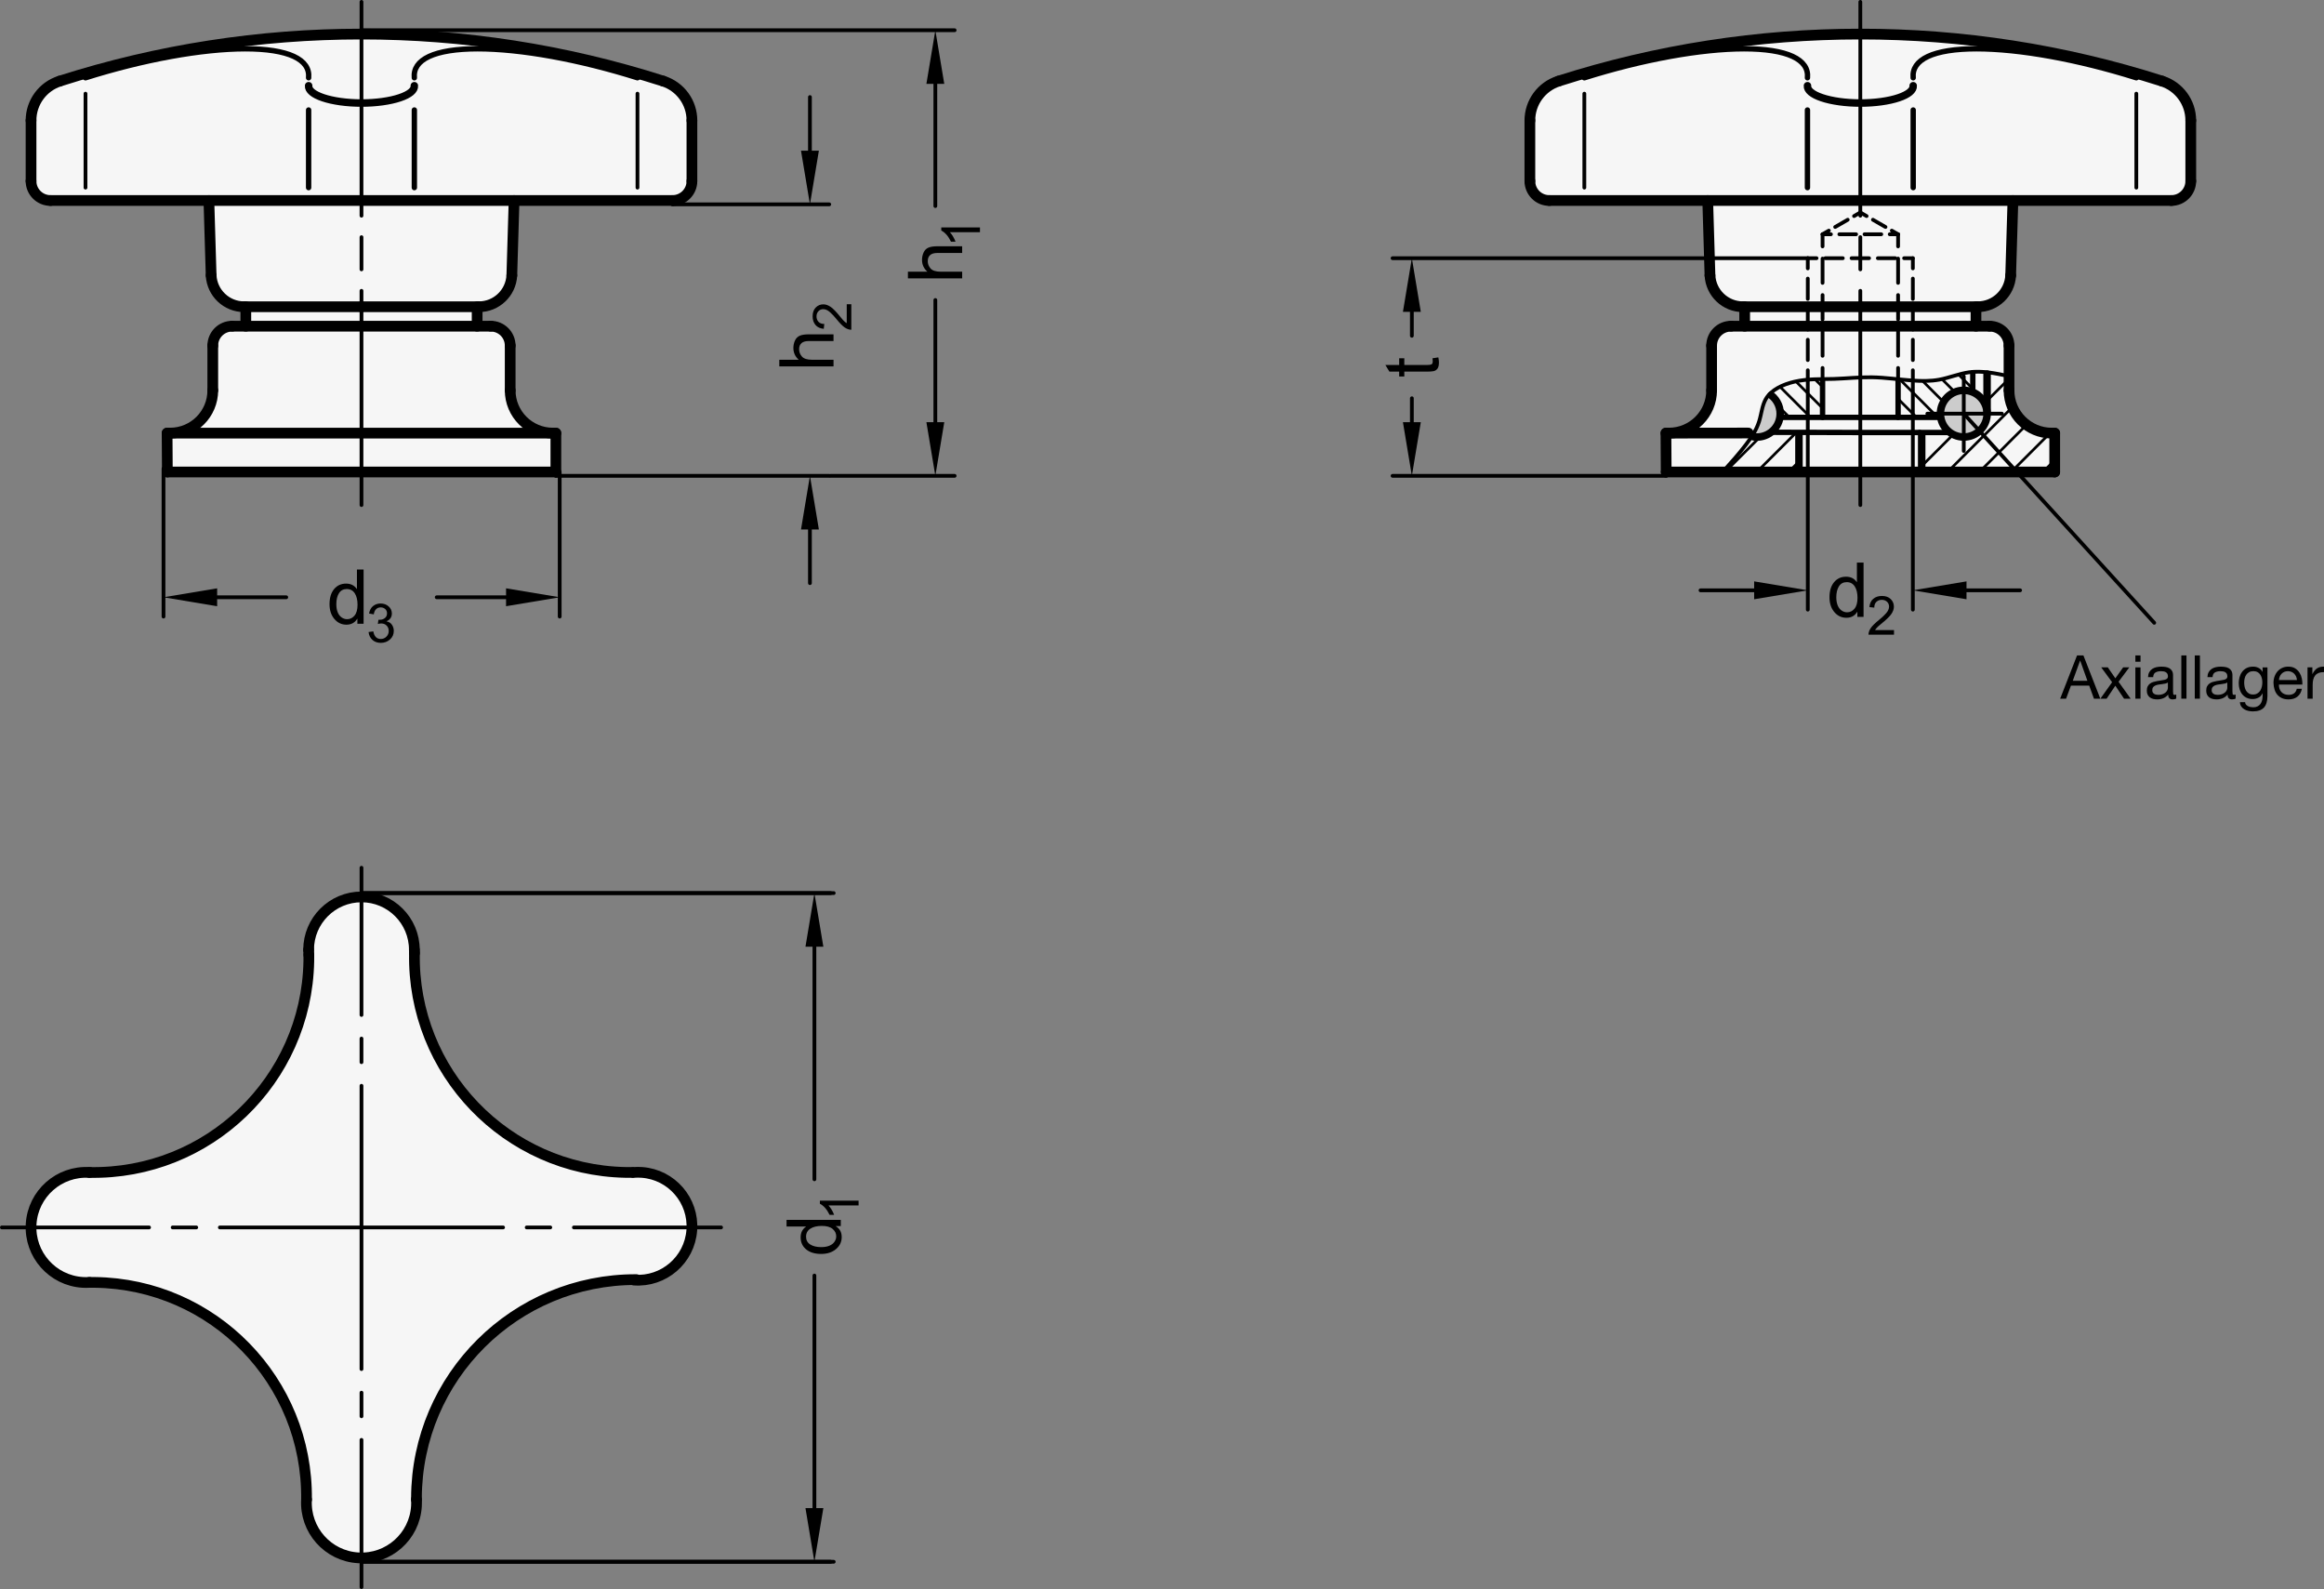 <?xml version="1.0" encoding="utf-8"?>
<!-- Generator: Adobe Illustrator 19.1.0, SVG Export Plug-In . SVG Version: 6.00 Build 0)  -->
<svg version="1.1" xmlns="http://www.w3.org/2000/svg" xmlns:xlink="http://www.w3.org/1999/xlink" x="0px" y="0px"
	 viewBox="0 0 307.023 209.878" enable-background="new 0 0 307.023 209.878" xml:space="preserve">
<rect x="0" y="0" width="307.023" height="209.878" fill="#808080" stroke="none"/>
<g id="MD_x5F_3_x5F_FUELLUNG_x5F_WS">
	<g id="POLYLINE_4_">
		<path fill="#FFFFFF" d="M67.4,51.558c0,3.12,2.529,5.65,5.65,5.65h0.385v5.136H22.108l-0.032-5.136h0.385
			c3.12,0,5.65-2.529,5.65-5.65v-5.906c0-1.418,1.15-2.568,2.568-2.568h1.798v-2.568h-0.223c-2.322,0-4.238-1.818-4.36-4.137
			l-0.298-9.894H6.668c-1.418,0-2.568-1.15-2.568-2.568v-8.005c0-2.374,1.535-4.476,3.796-5.198c25.927-8.284,53.791-8.284,79.718,0
			c2.261,0.723,3.796,2.824,3.796,5.198v8.005c0,1.418-1.15,2.568-2.568,2.568H67.915l-0.298,9.894
			c-0.122,2.319-2.037,4.137-4.36,4.137h-0.223v2.568h1.798c1.418,0,2.568,1.15,2.568,2.568V51.558z"/>
	</g>
	<g id="POLYLINE_5_">
		<path fill="#FFFFFF" d="M265.412,51.558c0,3.12,2.529,5.65,5.65,5.65h0.385v5.136H220.12l-0.032-5.136h0.385
			c3.12,0,5.649-2.529,5.649-5.65v-5.906c0-1.418,1.15-2.568,2.568-2.568h1.798v-2.568h-0.223c-2.322,0-4.238-1.818-4.36-4.137
			l-0.298-9.894H204.68c-1.418,0-2.568-1.15-2.568-2.568v-8.005c0-2.374,1.535-4.476,3.796-5.198
			c25.927-8.284,53.791-8.284,79.718,0c2.261,0.723,3.796,2.824,3.796,5.198v8.005c0,1.418-1.15,2.568-2.568,2.568h-20.928
			l-0.298,9.894c-0.122,2.319-2.037,4.137-4.36,4.137h-0.223v2.568h1.798c1.418,0,2.568,1.15,2.568,2.568V51.558z"/>
	</g>
	<g id="POLYLINE_6_">
		<path fill="#FFFFFF" d="M84.194,169.182c3.961,0.024,7.192-3.167,7.216-7.128s-3.167-7.192-7.128-7.216c-0.029,0-0.058,0-0.087,0
			c-0.645,0.023-1.291,0.023-1.937,0.002c-15.714-0.516-28.035-13.674-27.519-29.388c0.004-3.856-3.118-6.985-6.974-6.989
			s-6.985,3.118-6.989,6.974c0,0.078,0.001,0.156,0.004,0.234c0.016,0.59,0.014,1.18-0.007,1.77
			c-0.55,15.687-13.713,27.957-29.399,27.407c-4.018,0-7.275,3.256-7.275,7.274c0,4.018,3.256,7.275,7.274,7.275
			c0.519-0.015,1.037-0.015,1.554-0.001c15.632,0.414,27.968,13.422,27.554,29.054c-0.03,4.017,3.203,7.298,7.22,7.328
			s7.298-3.203,7.328-7.22c0-0.018,0-0.036,0-0.054c-0.009-0.39-0.01-0.779-0.003-1.169
			C55.307,181.506,68.366,168.902,84.194,169.182z"/>
	</g>
</g>
<g id="MD_x5F_3_x5F_FUELLUNG_x5F_GR">
	<g id="POLYLINE">
		<path fill="#F6F6F6" d="M84.194,169.182c3.961,0.024,7.192-3.167,7.216-7.128s-3.167-7.192-7.128-7.216c-0.029,0-0.058,0-0.087,0
			c-0.645,0.023-1.291,0.023-1.937,0.002c-15.714-0.516-28.035-13.674-27.519-29.388c0.004-3.856-3.118-6.985-6.974-6.989
			s-6.985,3.118-6.989,6.974c0,0.078,0.001,0.156,0.004,0.234c0.016,0.59,0.014,1.18-0.007,1.77
			c-0.55,15.687-13.713,27.957-29.399,27.407c-4.018,0-7.275,3.256-7.275,7.274c0,4.018,3.256,7.275,7.274,7.275
			c0.519-0.015,1.037-0.015,1.554-0.001c15.632,0.414,27.968,13.422,27.554,29.054c-0.03,4.017,3.203,7.298,7.22,7.328
			s7.298-3.203,7.328-7.22c0-0.018,0-0.036,0-0.054c-0.009-0.39-0.01-0.779-0.003-1.169
			C55.307,181.506,68.366,168.902,84.194,169.182z"/>
	</g>
	<g id="POLYLINE_1_">
		<path fill="#F6F6F6" d="M265.412,51.558c0,3.12,2.529,5.65,5.65,5.65h0.385v5.136H220.12l-0.032-5.136h0.385
			c3.12,0,5.649-2.529,5.649-5.65v-5.906c0-1.418,1.15-2.568,2.568-2.568h1.798v-2.568h-0.223c-2.322,0-4.238-1.818-4.36-4.137
			l-0.298-9.894H204.68c-1.418,0-2.568-1.15-2.568-2.568v-8.005c0-2.374,1.535-4.476,3.796-5.198
			c25.927-8.284,53.791-8.284,79.718,0c2.261,0.723,3.796,2.824,3.796,5.198v8.005c0,1.418-1.15,2.568-2.568,2.568h-20.928
			l-0.298,9.894c-0.122,2.319-2.037,4.137-4.36,4.137h-0.223v2.568h1.798c1.418,0,2.568,1.15,2.568,2.568V51.558z"/>
	</g>
	<g id="POLYLINE_2_">
		<path fill="#F6F6F6" d="M67.4,51.558c0,3.12,2.529,5.65,5.65,5.65h0.385v5.136H22.108l-0.032-5.136h0.385
			c3.12,0,5.65-2.529,5.65-5.65v-5.906c0-1.418,1.15-2.568,2.568-2.568h1.798v-2.568h-0.223c-2.322,0-4.238-1.818-4.36-4.137
			l-0.298-9.894H6.668c-1.418,0-2.568-1.15-2.568-2.568v-8.005c0-2.374,1.535-4.476,3.796-5.198c25.927-8.284,53.791-8.284,79.718,0
			c2.261,0.723,3.796,2.824,3.796,5.198v8.005c0,1.418-1.15,2.568-2.568,2.568H67.915l-0.298,9.894
			c-0.122,2.319-2.037,4.137-4.36,4.137h-0.223v2.568h1.798c1.418,0,2.568,1.15,2.568,2.568V51.558z"/>
	</g>
</g>
<g id="MD_x5F_6_x5F_COLOR_x5F_K027">
	<g id="CIRCLE_1_">
		<path fill="#CCCCCC" d="M256.372,54.639c0-1.701,1.379-3.079,3.079-3.079c1.701,0,3.079,1.379,3.079,3.079
			s-1.379,3.079-3.079,3.079C257.751,57.719,256.372,56.34,256.372,54.639L256.372,54.639z"/>
	</g>
	<g id="LWPOLYLINE">
		<path fill="#CCCCCC" d="M234.953,55.808c-0.57,1.391-2.06,2.167-3.526,1.838c0.398-0.591,0.715-1.231,0.945-1.905l0.225-0.839
			l0.226-0.985l0.242-0.764l0.221-0.457c0.138-0.234,0.304-0.449,0.495-0.642c0.467,0.303,0.843,0.728,1.089,1.228
			C235.256,54.073,235.287,54.993,234.953,55.808"/>
	</g>
</g>
<g id="MD_x5F_2_x5F_SCHRAFFUR">
	<g id="HATCH">
		<path fill-rule="evenodd" clip-rule="evenodd" fill="none" d="M265.412,49.689c-0.519,0.011-1.038,0.022-1.546-0.081
			c-0.453-0.092-0.898-0.276-1.352-0.286v5.318c0,0.84-0.343,1.644-0.949,2.225l4.968,5.479h4.913v-5.136h-0.385
			c-3.12,0-5.65-2.529-5.65-5.65V49.689L265.412,49.689z M261.565,56.864c-1.089,1.027-2.756,1.133-3.967,0.251l-3.724,0.012v5.216
			h12.659L261.565,56.864L261.565,56.864z M231.427,57.646c-0.276,0.451-0.574,0.884-0.939,1.271
			c-0.423,0.447-0.937,0.833-1.21,1.376c-0.157,0.312-0.235,0.675-0.405,0.971c-0.273,0.475-0.784,0.777-1.296,1.079h10.083
			l-0.009-5.243l-3.649-0.035C233.265,57.616,232.329,57.828,231.427,57.646L231.427,57.646z"/>
		
			<path fill="none" stroke="#000000" stroke-width="0.354" stroke-linecap="round" stroke-linejoin="round" stroke-miterlimit="10" d="
			M227.888,62.343l4.711-4.711 M232.088,62.343l5.246-5.246 M236.289,62.343l1.369-1.369 M253.874,57.358l0.231-0.231
			 M253.874,61.558l4.281-4.281 M262.514,52.918l2.898-2.898 M257.29,62.343l4.848-4.848 M262.137,57.495l3.837-3.837
			 M261.49,62.343l2.645-2.645 M264.135,59.698l3.675-3.675 M265.69,62.343l0.442-0.442 M266.132,61.901l4.743-4.743 M269.89,62.343
			l1.556-1.556"/>
	</g>
	<g id="HATCH_1_">
		<path fill-rule="evenodd" clip-rule="evenodd" fill="none" d="M239.207,50.12c-0.731,0.026-1.448,0.116-2.15,0.284
			c-0.859,0.205-1.696,0.526-2.448,1.014c-0.335,0.217-0.653,0.468-0.829,0.637c1.023,0.663,1.563,1.871,1.364,3.076h4.075
			L239.207,50.12L239.207,50.12z M240.779,50.07c-0.703,0.013-1.241,0.032-1.572,0.05l0.012,5.011h1.559L240.779,50.07
			L240.779,50.07z M251.554,50.166c-0.259-0.025-0.519-0.051-0.798-0.079v5.044h1.559v-4.878L251.554,50.166z M260.625,49.168
			c-0.131-0.024-0.259-0.034-0.4-0.029c-0.419,0.016-0.948,0.172-1.364,0.294c-0.409,0.119-0.711,0.205-1.039,0.3
			c-0.722,0.208-1.569,0.457-2.416,0.546c-0.867,0.092-1.732,0.016-3.091-0.026v4.878h4.075c-0.026-0.162-0.039-0.327-0.039-0.491
			c0-0.409,0.082-0.815,0.24-1.192c0.658-1.569,2.464-2.308,4.034-1.65V49.168L260.625,49.168z"/>
		
			<path fill="none" stroke="#000000" stroke-width="0.354" stroke-linecap="round" stroke-linejoin="round" stroke-miterlimit="10" d="
			M236.403,55.131l-1.447-1.447 M239.203,55.131l-4.018-4.018 M240.778,53.905l-1.566-1.566 M239.212,52.339l-1.955-1.955
			 M240.779,51.105l-1.009-1.009 M253.204,55.131l-0.889-0.889 M252.315,54.242l-1.559-1.559 M256.004,55.131l-3.689-3.689
			 M252.315,51.442l-1.332-1.332 M256.849,53.176l-2.867-2.867 M258.338,51.864l-1.793-1.793 M260.625,51.351l-1.881-1.881"/>
	</g>
</g>
<g id="MD_x5F_1_x5F_100">
	<g id="ARC">
		
			<path fill="none" stroke="#000000" stroke-width="1.417" stroke-linecap="round" stroke-linejoin="round" stroke-miterlimit="10" d="
			M54.74,125.452c0-3.858-3.127-6.985-6.985-6.985s-6.985,3.127-6.985,6.985"/>
	</g>
	<g id="LINE">
		
			<line fill="none" stroke="#000000" stroke-width="1.417" stroke-linecap="round" stroke-linejoin="round" stroke-miterlimit="10" x1="40.802" y1="126.118" x2="40.77" y2="125.452"/>
	</g>
	<g id="LINE_1_">
		
			<line fill="none" stroke="#000000" stroke-width="1.417" stroke-linecap="round" stroke-linejoin="round" stroke-miterlimit="10" x1="54.753" y1="125.87" x2="54.74" y2="125.452"/>
	</g>
	<g id="ARC_1_">
		
			<path fill="none" stroke="#000000" stroke-width="1.417" stroke-linecap="round" stroke-linejoin="round" stroke-miterlimit="10" d="
			M40.494,198.067c0.195-15.646-12.329-28.487-27.975-28.683c-0.236-0.003-0.472-0.003-0.708,0"/>
	</g>
	<g id="ARC_2_">
		
			<path fill="none" stroke="#000000" stroke-width="1.417" stroke-linecap="round" stroke-linejoin="round" stroke-miterlimit="10" d="
			M11.811,154.861c-4.01-0.241-7.457,2.815-7.698,6.825c-0.241,4.01,2.815,7.457,6.825,7.698c0.291,0.017,0.582,0.017,0.873,0"/>
	</g>
	<g id="ARC_3_">
		
			<path fill="none" stroke="#000000" stroke-width="1.417" stroke-linecap="round" stroke-linejoin="round" stroke-miterlimit="10" d="
			M11.811,154.861c15.705,0.305,28.683-12.179,28.987-27.884c0.006-0.287,0.007-0.573,0.004-0.86"/>
	</g>
	<g id="ARC_4_">
		
			<path fill="none" stroke="#000000" stroke-width="1.417" stroke-linecap="round" stroke-linejoin="round" stroke-miterlimit="10" d="
			M54.753,125.87c-0.305,15.705,12.179,28.683,27.884,28.987c0.287,0.006,0.573,0.007,0.86,0.004"/>
	</g>
	<g id="ARC_5_">
		
			<path fill="none" stroke="#000000" stroke-width="1.417" stroke-linecap="round" stroke-linejoin="round" stroke-miterlimit="10" d="
			M40.494,198.067c-0.241,4.01,2.815,7.457,6.825,7.698c4.01,0.241,7.457-2.815,7.698-6.825c0.017-0.291,0.017-0.582,0-0.873"/>
	</g>
	<g id="ARC_6_">
		
			<path fill="none" stroke="#000000" stroke-width="1.417" stroke-linecap="round" stroke-linejoin="round" stroke-miterlimit="10" d="
			M84.069,169.015c-15.993-0.052-29,12.87-29.052,28.863c0,0.063,0,0.126,0,0.189"/>
	</g>
	<g id="ARC_7_">
		
			<path fill="none" stroke="#000000" stroke-width="1.417" stroke-linecap="round" stroke-linejoin="round" stroke-miterlimit="10" d="
			M83.76,169.076c3.927,0.289,7.344-2.66,7.633-6.587s-2.66-7.344-6.587-7.633c-0.369-0.027-0.739-0.026-1.107,0.005"/>
	</g>
	<g id="ARC_8_">
		
			<path fill="none" stroke="#000000" stroke-width="1.417" stroke-linecap="round" stroke-linejoin="round" stroke-miterlimit="10" d="
			M87.614,10.713c-25.927-8.284-53.791-8.284-79.718,0"/>
	</g>
	<g id="LINE_2_">
		
			<line fill="none" stroke="#000000" stroke-width="1.417" stroke-linecap="round" stroke-linejoin="round" stroke-miterlimit="10" x1="4.1" y1="15.911" x2="4.1" y2="23.916"/>
	</g>
	<g id="LINE_3_">
		
			<line fill="none" stroke="#000000" stroke-width="1.417" stroke-linecap="round" stroke-linejoin="round" stroke-miterlimit="10" x1="91.41" y1="15.911" x2="91.41" y2="23.916"/>
	</g>
	<g id="LINE_4_">
		
			<line fill="none" stroke="#000000" stroke-width="1.417" stroke-linecap="round" stroke-linejoin="round" stroke-miterlimit="10" x1="88.842" y1="26.484" x2="6.668" y2="26.484"/>
	</g>
	<g id="ARC_9_">
		
			<path fill="none" stroke="#000000" stroke-width="1.417" stroke-linecap="round" stroke-linejoin="round" stroke-miterlimit="10" d="
			M91.41,15.911c0-2.374-1.535-4.476-3.796-5.198"/>
	</g>
	<g id="ARC_10_">
		
			<path fill="none" stroke="#000000" stroke-width="1.417" stroke-linecap="round" stroke-linejoin="round" stroke-miterlimit="10" d="
			M7.896,10.713C5.635,11.435,4.1,13.537,4.1,15.911"/>
	</g>
	<g id="ARC_11_">
		
			<path fill="none" stroke="#000000" stroke-width="1.417" stroke-linecap="round" stroke-linejoin="round" stroke-miterlimit="10" d="
			M88.842,26.484c1.418,0,2.568-1.15,2.568-2.568"/>
	</g>
	<g id="ARC_12_">
		
			<path fill="none" stroke="#000000" stroke-width="1.417" stroke-linecap="round" stroke-linejoin="round" stroke-miterlimit="10" d="
			M4.1,23.916c0,1.418,1.15,2.568,2.568,2.568"/>
	</g>
	<g id="LINE_5_">
		
			<line fill="none" stroke="#000000" stroke-width="1.417" stroke-linecap="round" stroke-linejoin="round" stroke-miterlimit="10" x1="47.755" y1="40.516" x2="63.257" y2="40.516"/>
	</g>
	<g id="LINE_6_">
		
			<line fill="none" stroke="#000000" stroke-width="1.417" stroke-linecap="round" stroke-linejoin="round" stroke-miterlimit="10" x1="67.617" y1="36.379" x2="67.915" y2="26.484"/>
	</g>
	<g id="ARC_13_">
		
			<path fill="none" stroke="#000000" stroke-width="1.417" stroke-linecap="round" stroke-linejoin="round" stroke-miterlimit="10" d="
			M63.257,40.516c2.322,0,4.238-1.818,4.36-4.137"/>
	</g>
	<g id="ARC_14_">
		
			<path fill="none" stroke="#000000" stroke-width="1.417" stroke-linecap="round" stroke-linejoin="round" stroke-miterlimit="10" d="
			M27.894,36.379c0.122,2.319,2.037,4.137,4.36,4.137"/>
	</g>
	<g id="LINE_7_">
		
			<line fill="none" stroke="#000000" stroke-width="1.417" stroke-linecap="round" stroke-linejoin="round" stroke-miterlimit="10" x1="27.894" y1="36.379" x2="27.596" y2="26.484"/>
	</g>
	<g id="LINE_8_">
		
			<line fill="none" stroke="#000000" stroke-width="1.417" stroke-linecap="round" stroke-linejoin="round" stroke-miterlimit="10" x1="47.755" y1="40.516" x2="32.253" y2="40.516"/>
	</g>
	<g id="LINE_9_">
		
			<line fill="none" stroke="#000000" stroke-width="1.417" stroke-linecap="round" stroke-linejoin="round" stroke-miterlimit="10" x1="30.678" y1="43.084" x2="64.832" y2="43.084"/>
	</g>
	<g id="LINE_10_">
		
			<line fill="none" stroke="#000000" stroke-width="1.417" stroke-linecap="round" stroke-linejoin="round" stroke-miterlimit="10" x1="67.4" y1="45.651" x2="67.4" y2="51.558"/>
	</g>
	<g id="LINE_11_">
		
			<line fill="none" stroke="#000000" stroke-width="1.417" stroke-linecap="round" stroke-linejoin="round" stroke-miterlimit="10" x1="73.05" y1="57.207" x2="73.435" y2="57.207"/>
	</g>
	<g id="LINE_12_">
		
			<line fill="none" stroke="#000000" stroke-width="1.417" stroke-linecap="round" stroke-linejoin="round" stroke-miterlimit="10" x1="73.435" y1="57.207" x2="73.435" y2="62.343"/>
	</g>
	<g id="LINE_13_">
		
			<line fill="none" stroke="#000000" stroke-width="1.417" stroke-linecap="round" stroke-linejoin="round" stroke-miterlimit="10" x1="73.435" y1="62.343" x2="22.108" y2="62.343"/>
	</g>
	<g id="LINE_14_">
		
			<line fill="none" stroke="#000000" stroke-width="1.417" stroke-linecap="round" stroke-linejoin="round" stroke-miterlimit="10" x1="22.108" y1="62.343" x2="22.076" y2="57.207"/>
	</g>
	<g id="LINE_15_">
		
			<line fill="none" stroke="#000000" stroke-width="1.417" stroke-linecap="round" stroke-linejoin="round" stroke-miterlimit="10" x1="22.076" y1="57.207" x2="22.461" y2="57.207"/>
	</g>
	<g id="LINE_16_">
		
			<line fill="none" stroke="#000000" stroke-width="1.417" stroke-linecap="round" stroke-linejoin="round" stroke-miterlimit="10" x1="28.11" y1="51.558" x2="28.11" y2="45.651"/>
	</g>
	<g id="ARC_15_">
		
			<path fill="none" stroke="#000000" stroke-width="1.417" stroke-linecap="round" stroke-linejoin="round" stroke-miterlimit="10" d="
			M22.461,57.207c3.12,0,5.65-2.529,5.65-5.65"/>
	</g>
	<g id="ARC_16_">
		
			<path fill="none" stroke="#000000" stroke-width="1.417" stroke-linecap="round" stroke-linejoin="round" stroke-miterlimit="10" d="
			M67.4,51.558c0,3.12,2.529,5.65,5.65,5.65"/>
	</g>
	<g id="LINE_17_">
		
			<line fill="none" stroke="#000000" stroke-width="1.417" stroke-linecap="round" stroke-linejoin="round" stroke-miterlimit="10" x1="22.461" y1="57.207" x2="73.05" y2="57.207"/>
	</g>
	<g id="ARC_17_">
		
			<path fill="none" stroke="#000000" stroke-width="1.417" stroke-linecap="round" stroke-linejoin="round" stroke-miterlimit="10" d="
			M30.678,43.084c-1.418,0-2.568,1.15-2.568,2.568"/>
	</g>
	<g id="ARC_18_">
		
			<path fill="none" stroke="#000000" stroke-width="1.417" stroke-linecap="round" stroke-linejoin="round" stroke-miterlimit="10" d="
			M67.4,45.651c0-1.418-1.15-2.568-2.568-2.568"/>
	</g>
	<g id="LINE_18_">
		
			<line fill="none" stroke="#000000" stroke-width="1.417" stroke-linecap="round" stroke-linejoin="round" stroke-miterlimit="10" x1="32.476" y1="40.516" x2="32.476" y2="43.084"/>
	</g>
	<g id="LINE_19_">
		
			<line fill="none" stroke="#000000" stroke-width="1.417" stroke-linecap="round" stroke-linejoin="round" stroke-miterlimit="10" x1="63.035" y1="40.516" x2="63.035" y2="43.084"/>
	</g>
	<g id="LINE_20_">
		
			<line fill="none" stroke="#000000" stroke-width="1.417" stroke-linecap="round" stroke-linejoin="round" stroke-miterlimit="10" x1="261.046" y1="40.516" x2="261.046" y2="43.084"/>
	</g>
	<g id="LINE_21_">
		
			<line fill="none" stroke="#000000" stroke-width="1.417" stroke-linecap="round" stroke-linejoin="round" stroke-miterlimit="10" x1="230.488" y1="40.516" x2="230.488" y2="43.084"/>
	</g>
	<g id="ARC_19_">
		
			<path fill="none" stroke="#000000" stroke-width="1.417" stroke-linecap="round" stroke-linejoin="round" stroke-miterlimit="10" d="
			M265.412,45.651c0-1.418-1.15-2.568-2.568-2.568"/>
	</g>
	<g id="ARC_20_">
		
			<path fill="none" stroke="#000000" stroke-width="1.417" stroke-linecap="round" stroke-linejoin="round" stroke-miterlimit="10" d="
			M228.69,43.084c-1.418,0-2.568,1.15-2.568,2.568"/>
	</g>
	<g id="LINE_22_">
		
			<line fill="none" stroke="#000000" stroke-width="1.417" stroke-linecap="round" stroke-linejoin="round" stroke-miterlimit="10" x1="220.473" y1="57.207" x2="230.958" y2="57.195"/>
	</g>
	<g id="ARC_21_">
		
			<path fill="none" stroke="#000000" stroke-width="1.417" stroke-linecap="round" stroke-linejoin="round" stroke-miterlimit="10" d="
			M265.412,51.558c0,3.12,2.529,5.65,5.65,5.65"/>
	</g>
	<g id="ARC_22_">
		
			<path fill="none" stroke="#000000" stroke-width="1.417" stroke-linecap="round" stroke-linejoin="round" stroke-miterlimit="10" d="
			M220.473,57.207c3.12,0,5.649-2.529,5.649-5.65"/>
	</g>
	<g id="LINE_23_">
		
			<line fill="none" stroke="#000000" stroke-width="1.417" stroke-linecap="round" stroke-linejoin="round" stroke-miterlimit="10" x1="226.122" y1="51.558" x2="226.122" y2="45.651"/>
	</g>
	<g id="LINE_24_">
		
			<line fill="none" stroke="#000000" stroke-width="1.417" stroke-linecap="round" stroke-linejoin="round" stroke-miterlimit="10" x1="220.088" y1="57.207" x2="220.473" y2="57.207"/>
	</g>
	<g id="LINE_25_">
		
			<line fill="none" stroke="#000000" stroke-width="1.417" stroke-linecap="round" stroke-linejoin="round" stroke-miterlimit="10" x1="220.12" y1="62.343" x2="220.088" y2="57.207"/>
	</g>
	<g id="LINE_26_">
		
			<line fill="none" stroke="#000000" stroke-width="1.417" stroke-linecap="round" stroke-linejoin="round" stroke-miterlimit="10" x1="271.447" y1="62.343" x2="220.12" y2="62.343"/>
	</g>
	<g id="LINE_27_">
		
			<line fill="none" stroke="#000000" stroke-width="1.417" stroke-linecap="round" stroke-linejoin="round" stroke-miterlimit="10" x1="271.447" y1="57.207" x2="271.447" y2="62.343"/>
	</g>
	<g id="LINE_28_">
		
			<line fill="none" stroke="#000000" stroke-width="1.417" stroke-linecap="round" stroke-linejoin="round" stroke-miterlimit="10" x1="271.061" y1="57.207" x2="271.447" y2="57.207"/>
	</g>
	<g id="LINE_29_">
		
			<line fill="none" stroke="#000000" stroke-width="1.417" stroke-linecap="round" stroke-linejoin="round" stroke-miterlimit="10" x1="265.412" y1="45.651" x2="265.412" y2="51.558"/>
	</g>
	<g id="LINE_30_">
		
			<line fill="none" stroke="#000000" stroke-width="1.417" stroke-linecap="round" stroke-linejoin="round" stroke-miterlimit="10" x1="228.69" y1="43.084" x2="262.844" y2="43.084"/>
	</g>
	<g id="LINE_31_">
		
			<line fill="none" stroke="#000000" stroke-width="1.417" stroke-linecap="round" stroke-linejoin="round" stroke-miterlimit="10" x1="204.68" y1="26.484" x2="286.854" y2="26.484"/>
	</g>
	<g id="LINE_32_">
		
			<line fill="none" stroke="#000000" stroke-width="1.417" stroke-linecap="round" stroke-linejoin="round" stroke-miterlimit="10" x1="245.767" y1="40.516" x2="230.265" y2="40.516"/>
	</g>
	<g id="LINE_33_">
		
			<line fill="none" stroke="#000000" stroke-width="1.417" stroke-linecap="round" stroke-linejoin="round" stroke-miterlimit="10" x1="225.905" y1="36.379" x2="225.607" y2="26.484"/>
	</g>
	<g id="ARC_23_">
		
			<path fill="none" stroke="#000000" stroke-width="1.417" stroke-linecap="round" stroke-linejoin="round" stroke-miterlimit="10" d="
			M225.905,36.379c0.122,2.319,2.037,4.137,4.36,4.137"/>
	</g>
	<g id="ARC_24_">
		
			<path fill="none" stroke="#000000" stroke-width="1.417" stroke-linecap="round" stroke-linejoin="round" stroke-miterlimit="10" d="
			M261.269,40.516c2.322,0,4.238-1.818,4.36-4.137"/>
	</g>
	<g id="LINE_34_">
		
			<line fill="none" stroke="#000000" stroke-width="1.417" stroke-linecap="round" stroke-linejoin="round" stroke-miterlimit="10" x1="265.629" y1="36.379" x2="265.927" y2="26.484"/>
	</g>
	<g id="LINE_35_">
		
			<line fill="none" stroke="#000000" stroke-width="1.417" stroke-linecap="round" stroke-linejoin="round" stroke-miterlimit="10" x1="245.767" y1="40.516" x2="261.269" y2="40.516"/>
	</g>
	<g id="ARC_25_">
		
			<path fill="none" stroke="#000000" stroke-width="1.417" stroke-linecap="round" stroke-linejoin="round" stroke-miterlimit="10" d="
			M202.112,23.916c0,1.418,1.15,2.568,2.568,2.568"/>
	</g>
	<g id="ARC_26_">
		
			<path fill="none" stroke="#000000" stroke-width="1.417" stroke-linecap="round" stroke-linejoin="round" stroke-miterlimit="10" d="
			M286.854,26.484c1.418,0,2.568-1.15,2.568-2.568"/>
	</g>
	<g id="ARC_27_">
		
			<path fill="none" stroke="#000000" stroke-width="1.417" stroke-linecap="round" stroke-linejoin="round" stroke-miterlimit="10" d="
			M205.908,10.713c-2.261,0.723-3.796,2.824-3.796,5.198"/>
	</g>
	<g id="ARC_28_">
		
			<path fill="none" stroke="#000000" stroke-width="1.417" stroke-linecap="round" stroke-linejoin="round" stroke-miterlimit="10" d="
			M289.422,15.911c0-2.374-1.535-4.476-3.796-5.198"/>
	</g>
	<g id="LINE_36_">
		
			<line fill="none" stroke="#000000" stroke-width="1.417" stroke-linecap="round" stroke-linejoin="round" stroke-miterlimit="10" x1="289.422" y1="15.911" x2="289.422" y2="23.916"/>
	</g>
	<g id="LINE_37_">
		
			<line fill="none" stroke="#000000" stroke-width="1.417" stroke-linecap="round" stroke-linejoin="round" stroke-miterlimit="10" x1="202.112" y1="15.911" x2="202.112" y2="23.916"/>
	</g>
	<g id="ARC_29_">
		
			<path fill="none" stroke="#000000" stroke-width="1.417" stroke-linecap="round" stroke-linejoin="round" stroke-miterlimit="10" d="
			M285.626,10.713c-25.927-8.284-53.791-8.284-79.718,0"/>
	</g>
</g>
<g id="MD_x5F_1_x5F_070">
	<g id="ARC_30_">
		
			<path fill="none" stroke="#000000" stroke-width="0.992" stroke-linecap="round" stroke-linejoin="round" stroke-miterlimit="10" d="
			M231.671,57.701c1.69,0.233,3.248-0.948,3.481-2.638c0.151-1.096-0.295-2.189-1.17-2.865"/>
	</g>
	<g id="LINE_45_">
		
			<line fill="none" stroke="#000000" stroke-width="0.992" stroke-linecap="round" stroke-linejoin="round" stroke-miterlimit="10" x1="237.66" y1="62.343" x2="237.66" y2="57.375"/>
	</g>
	<g id="LINE_52_">
		
			<line fill="none" stroke="#000000" stroke-width="0.992" stroke-linecap="round" stroke-linejoin="round" stroke-miterlimit="10" x1="253.874" y1="62.343" x2="253.874" y2="57.375"/>
	</g>
	<g id="LINE_54_">
		
			<line fill="none" stroke="#000000" stroke-width="0.992" stroke-linecap="round" stroke-linejoin="round" stroke-miterlimit="10" x1="262.514" y1="54.639" x2="262.511" y2="49.417"/>
	</g>
	<g id="CIRCLE">
		
			<path fill="none" stroke="#000000" stroke-width="0.992" stroke-linecap="round" stroke-linejoin="round" stroke-miterlimit="10" d="
			M256.351,54.639c0-1.702,1.38-3.082,3.082-3.082s3.082,1.38,3.082,3.082c0,1.702-1.38,3.082-3.082,3.082
			S256.351,56.341,256.351,54.639L256.351,54.639z"/>
	</g>
	<g id="SPLINE">
		
			<path fill="none" stroke="#000000" stroke-width="0.992" stroke-linecap="round" stroke-linejoin="round" stroke-miterlimit="10" d="
			M40.774,11.322c-0.014,0.145,0.018,0.288,0.092,0.429c0.075,0.141,0.194,0.282,0.357,0.419s0.365,0.266,0.609,0.39
			s0.531,0.243,0.85,0.35c0.319,0.108,0.67,0.205,1.054,0.291s0.802,0.162,1.234,0.222c0.864,0.121,1.823,0.186,2.774,0.186
			c0.476,0,0.959-0.015,1.425-0.046s0.918-0.077,1.355-0.137c0.873-0.121,1.656-0.297,2.299-0.514
			c0.321-0.108,0.604-0.224,0.849-0.349c0.245-0.124,0.453-0.257,0.615-0.392c0.324-0.271,0.479-0.56,0.452-0.849"/>
	</g>
	<g id="SPLINE_3_">
		
			<path fill="none" stroke="#000000" stroke-width="0.992" stroke-linecap="round" stroke-linejoin="round" stroke-miterlimit="10" d="
			M238.786,11.322c-0.014,0.145,0.018,0.288,0.092,0.429c0.075,0.141,0.194,0.282,0.357,0.419c0.163,0.136,0.365,0.266,0.609,0.39
			s0.531,0.243,0.85,0.35c0.319,0.108,0.67,0.205,1.054,0.291s0.802,0.162,1.234,0.222c0.864,0.121,1.823,0.186,2.774,0.186
			c0.476,0,0.959-0.015,1.425-0.046s0.918-0.077,1.355-0.137c0.873-0.121,1.656-0.297,2.299-0.514
			c0.321-0.108,0.604-0.224,0.849-0.349c0.245-0.124,0.453-0.257,0.615-0.392c0.324-0.271,0.479-0.56,0.452-0.849"/>
	</g>
</g>
<g id="MD_x5F_1_x5F_050">
	<g id="LINE_38_">
		
			<line fill="none" stroke="#000000" stroke-width="0.709" stroke-linecap="round" stroke-linejoin="round" stroke-miterlimit="10" x1="260.627" y1="49.225" x2="260.625" y2="51.798"/>
	</g>
	<g id="LINE_44_">
		
			<line fill="none" stroke="#000000" stroke-width="0.709" stroke-linecap="round" stroke-linejoin="round" stroke-miterlimit="10" x1="245.648" y1="55.131" x2="235.144" y2="55.131"/>
	</g>
	<g id="LINE_46_">
		
			<line fill="none" stroke="#000000" stroke-width="0.709" stroke-linecap="round" stroke-linejoin="round" stroke-miterlimit="10" x1="233.959" y1="57.098" x2="245.767" y2="57.127"/>
	</g>
	<g id="LINE_47_">
		
			<line fill="none" stroke="#000000" stroke-width="0.709" stroke-linecap="round" stroke-linejoin="round" stroke-miterlimit="10" x1="240.778" y1="50.207" x2="240.778" y2="55.131"/>
	</g>
	<g id="LINE_49_">
		
			<line fill="none" stroke="#000000" stroke-width="0.709" stroke-linecap="round" stroke-linejoin="round" stroke-miterlimit="10" x1="250.756" y1="50.207" x2="250.756" y2="55.131"/>
	</g>
	<g id="LINE_50_">
		
			<line fill="none" stroke="#000000" stroke-width="0.709" stroke-linecap="round" stroke-linejoin="round" stroke-miterlimit="10" x1="253.599" y1="57.127" x2="257.399" y2="57.127"/>
	</g>
	<g id="LINE_51_">
		
			<line fill="none" stroke="#000000" stroke-width="0.709" stroke-linecap="round" stroke-linejoin="round" stroke-miterlimit="10" x1="253.599" y1="57.127" x2="245.767" y2="57.127"/>
	</g>
	<g id="LINE_53_">
		
			<line fill="none" stroke="#000000" stroke-width="0.709" stroke-linecap="round" stroke-linejoin="round" stroke-miterlimit="10" x1="245.648" y1="55.131" x2="256.391" y2="55.131"/>
	</g>
	<g id="LINE_78_">
		
			<line fill="none" stroke="#000000" stroke-width="0.709" stroke-linecap="round" stroke-linejoin="round" stroke-miterlimit="10" x1="54.74" y1="24.783" x2="54.74" y2="14.53"/>
	</g>
	<g id="LINE_79_">
		
			<line fill="none" stroke="#000000" stroke-width="0.709" stroke-linecap="round" stroke-linejoin="round" stroke-miterlimit="10" x1="40.771" y1="14.53" x2="40.771" y2="24.783"/>
	</g>
	<g id="SPLINE_1_">
		
			<path fill="none" stroke="#000000" stroke-width="0.709" stroke-linecap="round" stroke-linejoin="round" stroke-miterlimit="10" d="
			M54.737,10.274c-0.057-0.599,0.075-1.134,0.397-1.606c0.161-0.236,0.371-0.456,0.631-0.659c0.26-0.203,0.571-0.389,0.925-0.554
			c0.709-0.33,1.599-0.581,2.678-0.752c0.539-0.086,1.129-0.151,1.753-0.194c0.623-0.043,1.283-0.064,1.979-0.065
			c0.696,0,1.427,0.021,2.195,0.063s1.577,0.107,2.405,0.192c1.655,0.17,3.394,0.421,5.213,0.751
			c0.91,0.165,1.845,0.352,2.781,0.554c0.936,0.203,1.876,0.422,2.82,0.658c1.887,0.471,3.799,1.011,5.703,1.61"/>
	</g>
	<g id="SPLINE_2_">
		
			<path fill="none" stroke="#000000" stroke-width="0.709" stroke-linecap="round" stroke-linejoin="round" stroke-miterlimit="10" d="
			M11.294,10.274c1.903-0.599,3.799-1.134,5.685-1.606c0.943-0.236,1.884-0.456,2.823-0.659c0.939-0.203,1.87-0.389,2.777-0.554
			c1.814-0.33,3.55-0.581,5.205-0.752c0.828-0.086,1.638-0.151,2.406-0.194c0.769-0.043,1.501-0.064,2.197-0.065
			c0.696,0,1.357,0.021,1.981,0.063s1.215,0.107,1.756,0.192c1.081,0.17,1.975,0.421,2.688,0.751
			c0.356,0.165,0.668,0.352,0.928,0.554c0.26,0.203,0.47,0.422,0.632,0.658c0.324,0.471,0.457,1.011,0.4,1.61"/>
	</g>
	<g id="LINE_82_">
		
			<line fill="none" stroke="#000000" stroke-width="0.709" stroke-linecap="round" stroke-linejoin="round" stroke-miterlimit="10" x1="238.783" y1="14.53" x2="238.783" y2="24.783"/>
	</g>
	<g id="SPLINE_4_">
		
			<path fill="none" stroke="#000000" stroke-width="0.709" stroke-linecap="round" stroke-linejoin="round" stroke-miterlimit="10" d="
			M252.749,10.274c-0.057-0.599,0.075-1.134,0.397-1.606c0.161-0.236,0.371-0.456,0.631-0.659c0.26-0.203,0.571-0.389,0.925-0.554
			c0.709-0.33,1.599-0.581,2.678-0.752c0.539-0.086,1.129-0.151,1.753-0.194c0.623-0.043,1.283-0.064,1.979-0.065
			c0.696,0,1.427,0.021,2.195,0.063c0.768,0.043,1.577,0.107,2.405,0.192c1.655,0.17,3.394,0.421,5.213,0.751
			c0.91,0.165,1.845,0.352,2.781,0.554c0.936,0.203,1.876,0.422,2.82,0.658c1.887,0.471,3.799,1.011,5.703,1.61"/>
	</g>
	<g id="SPLINE_5_">
		
			<path fill="none" stroke="#000000" stroke-width="0.709" stroke-linecap="round" stroke-linejoin="round" stroke-miterlimit="10" d="
			M209.306,10.274c1.903-0.599,3.799-1.134,5.685-1.606c0.943-0.236,1.884-0.456,2.823-0.659c0.939-0.203,1.87-0.389,2.777-0.554
			c1.814-0.33,3.55-0.581,5.205-0.752c0.828-0.086,1.638-0.151,2.406-0.194c0.769-0.043,1.501-0.064,2.197-0.065
			c0.696,0,1.357,0.021,1.981,0.063s1.215,0.107,1.756,0.192c1.081,0.17,1.975,0.421,2.688,0.751
			c0.356,0.165,0.668,0.352,0.928,0.554c0.26,0.203,0.47,0.422,0.632,0.658c0.324,0.471,0.457,1.011,0.4,1.61"/>
	</g>
	<g id="LINE_112_">
		
			<line fill="none" stroke="#000000" stroke-width="0.709" stroke-linecap="round" stroke-linejoin="round" stroke-miterlimit="10" x1="252.752" y1="24.783" x2="252.752" y2="14.53"/>
	</g>
</g>
<g id="MD_x5F_1_x5F_VERDECKT">
	<g id="LINE_39_">
		<path d="M238.827,50.5c-0.137,0-0.248-0.111-0.248-0.248v-1.346c0-0.137,0.111-0.248,0.248-0.248s0.248,0.111,0.248,0.248v1.346
			C239.075,50.389,238.963,50.5,238.827,50.5z M238.827,47.809c-0.137,0-0.248-0.111-0.248-0.248v-2.691
			c0-0.137,0.111-0.248,0.248-0.248s0.248,0.111,0.248,0.248v2.691C239.075,47.698,238.963,47.809,238.827,47.809z M238.827,43.772
			c-0.137,0-0.248-0.111-0.248-0.248v-2.691c0-0.137,0.111-0.248,0.248-0.248s0.248,0.111,0.248,0.248v2.691
			C239.075,43.661,238.963,43.772,238.827,43.772z M238.827,39.735c-0.137,0-0.248-0.111-0.248-0.248v-2.691
			c0-0.137,0.111-0.248,0.248-0.248s0.248,0.111,0.248,0.248v2.691C239.075,39.624,238.963,39.735,238.827,39.735z M238.827,35.698
			c-0.137,0-0.248-0.111-0.248-0.248v-1.346c0-0.137,0.111-0.248,0.248-0.248s0.248,0.111,0.248,0.248v1.346
			C239.075,35.587,238.963,35.698,238.827,35.698z"/>
	</g>
	<g id="LINE_40_">
		<path d="M252.707,34.352h-1.156c-0.137,0-0.248-0.111-0.248-0.248s0.111-0.248,0.248-0.248h1.156c0.137,0,0.248,0.111,0.248,0.248
			S252.844,34.352,252.707,34.352z M250.394,34.352h-2.313c-0.137,0-0.248-0.111-0.248-0.248s0.111-0.248,0.248-0.248h2.313
			c0.137,0,0.248,0.111,0.248,0.248S250.531,34.352,250.394,34.352z M246.924,34.352h-2.313c-0.137,0-0.248-0.111-0.248-0.248
			s0.111-0.248,0.248-0.248h2.313c0.137,0,0.248,0.111,0.248,0.248S247.061,34.352,246.924,34.352z M243.455,34.352h-2.313
			c-0.137,0-0.248-0.111-0.248-0.248s0.111-0.248,0.248-0.248h2.313c0.137,0,0.248,0.111,0.248,0.248S243.591,34.352,243.455,34.352
			z M239.985,34.352h-1.158c-0.137,0-0.248-0.111-0.248-0.248s0.111-0.248,0.248-0.248h1.158c0.137,0,0.248,0.111,0.248,0.248
			S240.122,34.352,239.985,34.352z"/>
	</g>
	<g id="LINE_41_">
		<path d="M250.756,31.191h-1.109c-0.137,0-0.248-0.111-0.248-0.248s0.111-0.248,0.248-0.248h1.109c0.137,0,0.248,0.111,0.248,0.248
			S250.893,31.191,250.756,31.191z M248.539,31.191h-2.217c-0.137,0-0.248-0.111-0.248-0.248s0.111-0.248,0.248-0.248h2.217
			c0.137,0,0.248,0.111,0.248,0.248S248.675,31.191,248.539,31.191z M245.212,31.191h-2.217c-0.137,0-0.248-0.111-0.248-0.248
			s0.111-0.248,0.248-0.248h2.217c0.137,0,0.248,0.111,0.248,0.248S245.349,31.191,245.212,31.191z M241.886,31.191h-1.108
			c-0.137,0-0.248-0.111-0.248-0.248s0.111-0.248,0.248-0.248h1.108c0.137,0,0.248,0.111,0.248,0.248S242.023,31.191,241.886,31.191
			z"/>
	</g>
	<g id="LINE_42_">
		<path d="M240.778,50.455c-0.137,0-0.248-0.111-0.248-0.248v-1.606c0-0.137,0.111-0.248,0.248-0.248s0.248,0.111,0.248,0.248v1.606
			C241.026,50.344,240.914,50.455,240.778,50.455z M240.778,47.244c-0.137,0-0.248-0.111-0.248-0.248v-3.21
			c0-0.137,0.111-0.248,0.248-0.248s0.248,0.111,0.248,0.248v3.21C241.026,47.133,240.914,47.244,240.778,47.244z M240.778,42.428
			c-0.137,0-0.248-0.111-0.248-0.248v-3.21c0-0.137,0.111-0.248,0.248-0.248s0.248,0.111,0.248,0.248v3.21
			C241.026,42.317,240.914,42.428,240.778,42.428z M240.778,37.612c-0.137,0-0.248-0.111-0.248-0.248v-3.211
			c0-0.137,0.111-0.248,0.248-0.248s0.248,0.111,0.248,0.248v3.211C241.026,37.501,240.914,37.612,240.778,37.612z M240.778,32.796
			c-0.137,0-0.248-0.111-0.248-0.248v-1.605c0-0.137,0.111-0.248,0.248-0.248s0.248,0.111,0.248,0.248v1.605
			C241.026,32.685,240.914,32.796,240.778,32.796z"/>
	</g>
	<g id="LINE_43_">
		<path d="M240.778,31.191c-0.086,0-0.169-0.044-0.215-0.124c-0.068-0.119-0.027-0.271,0.091-0.339l0.832-0.48
			c0.119-0.069,0.271-0.028,0.339,0.091s0.027,0.271-0.091,0.339l-0.832,0.48C240.863,31.18,240.82,31.191,240.778,31.191z
			 M242.441,30.231c-0.086,0-0.169-0.044-0.215-0.124c-0.068-0.119-0.027-0.271,0.091-0.339l1.663-0.96
			c0.119-0.069,0.271-0.027,0.339,0.091c0.068,0.119,0.027,0.271-0.091,0.339l-1.663,0.96
			C242.526,30.22,242.483,30.231,242.441,30.231z M244.936,28.79c-0.086,0-0.169-0.044-0.215-0.124
			c-0.068-0.119-0.027-0.271,0.091-0.339l0.831-0.48c0.119-0.068,0.271-0.028,0.339,0.091s0.027,0.271-0.091,0.339l-0.831,0.48
			C245.021,28.779,244.978,28.79,244.936,28.79z"/>
	</g>
	<g id="LINE_58_">
		<path d="M250.756,31.191c-0.042,0-0.085-0.011-0.124-0.033l-0.832-0.48c-0.118-0.068-0.159-0.22-0.091-0.339
			s0.22-0.16,0.339-0.091l0.832,0.48c0.118,0.068,0.159,0.22,0.091,0.339C250.925,31.146,250.842,31.191,250.756,31.191z
			 M249.093,30.231c-0.042,0-0.085-0.011-0.124-0.033l-1.663-0.96c-0.118-0.068-0.159-0.22-0.091-0.339
			c0.068-0.118,0.219-0.16,0.339-0.091l1.663,0.96c0.118,0.068,0.159,0.22,0.091,0.339
			C249.262,30.186,249.179,30.231,249.093,30.231z M246.598,28.79c-0.042,0-0.085-0.011-0.124-0.033l-0.831-0.48
			c-0.118-0.068-0.159-0.22-0.091-0.339s0.219-0.159,0.339-0.091l0.831,0.48c0.118,0.068,0.159,0.22,0.091,0.339
			C246.767,28.746,246.684,28.79,246.598,28.79z"/>
	</g>
	<g id="LINE_59_">
		<path d="M250.756,50.455c-0.137,0-0.248-0.111-0.248-0.248v-1.606c0-0.137,0.111-0.248,0.248-0.248s0.248,0.111,0.248,0.248v1.606
			C251.004,50.344,250.893,50.455,250.756,50.455z M250.756,47.244c-0.137,0-0.248-0.111-0.248-0.248v-3.21
			c0-0.137,0.111-0.248,0.248-0.248s0.248,0.111,0.248,0.248v3.21C251.004,47.133,250.893,47.244,250.756,47.244z M250.756,42.428
			c-0.137,0-0.248-0.111-0.248-0.248v-3.21c0-0.137,0.111-0.248,0.248-0.248s0.248,0.111,0.248,0.248v3.21
			C251.004,42.317,250.893,42.428,250.756,42.428z M250.756,37.612c-0.137,0-0.248-0.111-0.248-0.248v-3.211
			c0-0.137,0.111-0.248,0.248-0.248s0.248,0.111,0.248,0.248v3.211C251.004,37.501,250.893,37.612,250.756,37.612z M250.756,32.796
			c-0.137,0-0.248-0.111-0.248-0.248v-1.605c0-0.137,0.111-0.248,0.248-0.248s0.248,0.111,0.248,0.248v1.605
			C251.004,32.685,250.893,32.796,250.756,32.796z"/>
	</g>
	<g id="LINE_76_">
		<path d="M252.707,50.5c-0.137,0-0.248-0.111-0.248-0.248v-1.346c0-0.137,0.111-0.248,0.248-0.248s0.248,0.111,0.248,0.248v1.346
			C252.956,50.389,252.844,50.5,252.707,50.5z M252.707,47.809c-0.137,0-0.248-0.111-0.248-0.248v-2.691
			c0-0.137,0.111-0.248,0.248-0.248s0.248,0.111,0.248,0.248v2.691C252.956,47.698,252.844,47.809,252.707,47.809z M252.707,43.772
			c-0.137,0-0.248-0.111-0.248-0.248v-2.691c0-0.137,0.111-0.248,0.248-0.248s0.248,0.111,0.248,0.248v2.691
			C252.956,43.661,252.844,43.772,252.707,43.772z M252.707,39.735c-0.137,0-0.248-0.111-0.248-0.248v-2.691
			c0-0.137,0.111-0.248,0.248-0.248s0.248,0.111,0.248,0.248v2.691C252.956,39.624,252.844,39.735,252.707,39.735z M252.707,35.698
			c-0.137,0-0.248-0.111-0.248-0.248v-1.346c0-0.137,0.111-0.248,0.248-0.248s0.248,0.111,0.248,0.248v1.346
			C252.956,35.587,252.844,35.698,252.707,35.698z"/>
	</g>
</g>
<g id="MD_x5F_1_x5F_035">
	<g id="LINE_48_">
		
			<line fill="none" stroke="#000000" stroke-width="0.496" stroke-linecap="round" stroke-linejoin="round" stroke-miterlimit="10" x1="238.827" y1="50.252" x2="238.827" y2="55.131"/>
	</g>
	<g id="LINE_60_">
		
			<line fill="none" stroke="#000000" stroke-width="0.496" stroke-linecap="round" stroke-linejoin="round" stroke-miterlimit="10" x1="66.464" y1="162.123" x2="47.755" y2="162.123"/>
	</g>
	<g id="LINE_61_">
		
			<line fill="none" stroke="#000000" stroke-width="0.496" stroke-linecap="round" stroke-linejoin="round" stroke-miterlimit="10" x1="95.262" y1="162.123" x2="75.818" y2="162.123"/>
	</g>
	<g id="LINE_62_">
		
			<line fill="none" stroke="#000000" stroke-width="0.496" stroke-linecap="round" stroke-linejoin="round" stroke-miterlimit="10" x1="72.7" y1="162.123" x2="69.582" y2="162.123"/>
	</g>
	<g id="LINE_63_">
		
			<line fill="none" stroke="#000000" stroke-width="0.496" stroke-linecap="round" stroke-linejoin="round" stroke-miterlimit="10" x1="47.755" y1="114.616" x2="47.755" y2="134.06"/>
	</g>
	<g id="LINE_64_">
		
			<line fill="none" stroke="#000000" stroke-width="0.496" stroke-linecap="round" stroke-linejoin="round" stroke-miterlimit="10" x1="47.755" y1="143.414" x2="47.755" y2="162.123"/>
	</g>
	<g id="LINE_65_">
		
			<line fill="none" stroke="#000000" stroke-width="0.496" stroke-linecap="round" stroke-linejoin="round" stroke-miterlimit="10" x1="47.755" y1="137.178" x2="47.755" y2="140.296"/>
	</g>
	<g id="LINE_66_">
		
			<line fill="none" stroke="#000000" stroke-width="0.496" stroke-linecap="round" stroke-linejoin="round" stroke-miterlimit="10" x1="0.248" y1="162.123" x2="19.692" y2="162.123"/>
	</g>
	<g id="LINE_67_">
		
			<line fill="none" stroke="#000000" stroke-width="0.496" stroke-linecap="round" stroke-linejoin="round" stroke-miterlimit="10" x1="29.047" y1="162.123" x2="47.755" y2="162.123"/>
	</g>
	<g id="LINE_68_">
		
			<line fill="none" stroke="#000000" stroke-width="0.496" stroke-linecap="round" stroke-linejoin="round" stroke-miterlimit="10" x1="22.81" y1="162.123" x2="25.928" y2="162.123"/>
	</g>
	<g id="LINE_69_">
		
			<line fill="none" stroke="#000000" stroke-width="0.496" stroke-linecap="round" stroke-linejoin="round" stroke-miterlimit="10" x1="47.755" y1="209.63" x2="47.755" y2="190.186"/>
	</g>
	<g id="LINE_70_">
		
			<line fill="none" stroke="#000000" stroke-width="0.496" stroke-linecap="round" stroke-linejoin="round" stroke-miterlimit="10" x1="47.755" y1="180.831" x2="47.755" y2="162.123"/>
	</g>
	<g id="LINE_71_">
		
			<line fill="none" stroke="#000000" stroke-width="0.496" stroke-linecap="round" stroke-linejoin="round" stroke-miterlimit="10" x1="47.755" y1="187.068" x2="47.755" y2="183.949"/>
	</g>
	<g id="LINE_77_">
		
			<line fill="none" stroke="#000000" stroke-width="0.496" stroke-linecap="round" stroke-linejoin="round" stroke-miterlimit="10" x1="252.707" y1="50.252" x2="252.707" y2="55.131"/>
	</g>
	<g id="LINE_80_">
		
			<line fill="none" stroke="#000000" stroke-width="0.496" stroke-linecap="round" stroke-linejoin="round" stroke-miterlimit="10" x1="84.217" y1="12.369" x2="84.217" y2="24.783"/>
	</g>
	<g id="LINE_81_">
		
			<line fill="none" stroke="#000000" stroke-width="0.496" stroke-linecap="round" stroke-linejoin="round" stroke-miterlimit="10" x1="11.294" y1="12.369" x2="11.294" y2="24.783"/>
	</g>
	<g id="LINE_83_">
		
			<line fill="none" stroke="#000000" stroke-width="0.496" stroke-linecap="round" stroke-linejoin="round" stroke-miterlimit="10" x1="282.229" y1="12.369" x2="282.229" y2="24.783"/>
	</g>
	<g id="LINE_84_">
		
			<line fill="none" stroke="#000000" stroke-width="0.496" stroke-linecap="round" stroke-linejoin="round" stroke-miterlimit="10" x1="209.306" y1="12.369" x2="209.306" y2="24.783"/>
	</g>
	<g id="LINE_85_">
		
			<line fill="none" stroke="#000000" stroke-width="0.496" stroke-linecap="round" stroke-linejoin="round" stroke-miterlimit="10" x1="47.755" y1="0.248" x2="47.755" y2="28.491"/>
	</g>
	<g id="LINE_86_">
		
			<line fill="none" stroke="#000000" stroke-width="0.496" stroke-linecap="round" stroke-linejoin="round" stroke-miterlimit="10" x1="47.755" y1="31.326" x2="47.755" y2="35.578"/>
	</g>
	<g id="LINE_87_">
		
			<line fill="none" stroke="#000000" stroke-width="0.496" stroke-linecap="round" stroke-linejoin="round" stroke-miterlimit="10" x1="47.755" y1="38.412" x2="47.755" y2="66.711"/>
	</g>
	<g id="LINE_113_">
		
			<line fill="none" stroke="#000000" stroke-width="0.496" stroke-linecap="round" stroke-linejoin="round" stroke-miterlimit="10" x1="245.767" y1="0.248" x2="245.767" y2="28.491"/>
	</g>
	<g id="LINE_114_">
		
			<line fill="none" stroke="#000000" stroke-width="0.496" stroke-linecap="round" stroke-linejoin="round" stroke-miterlimit="10" x1="245.767" y1="31.326" x2="245.767" y2="35.578"/>
	</g>
	<g id="LINE_115_">
		
			<line fill="none" stroke="#000000" stroke-width="0.496" stroke-linecap="round" stroke-linejoin="round" stroke-miterlimit="10" x1="245.767" y1="38.412" x2="245.767" y2="66.711"/>
	</g>
	<g id="SPLINE_6_">
		
			<path fill="none" stroke="#000000" stroke-width="0.496" stroke-linecap="round" stroke-linejoin="round" stroke-miterlimit="10" d="
			M227.577,62.343c1.065-1.181,2.13-2.362,3.099-3.636c0.706-0.928,1.361-1.906,1.715-3.026c0.317-1.003,0.393-2.121,0.894-2.984
			c0.709-1.222,2.271-1.932,3.775-2.281c1.787-0.414,3.493-0.316,5.226-0.37c1.651-0.052,3.327-0.241,4.988-0.216
			c1.814,0.027,3.611,0.309,5.433,0.433c1.162,0.079,2.333,0.093,3.473-0.115c1.341-0.244,2.639-0.795,3.968-0.979
			c1.72-0.237,3.491,0.142,5.263,0.52"/>
	</g>
</g>
<g id="MD_x5F_2_x5F_BEMASSUNG">
	<g id="LINE_55_">
		
			<line stroke="#000000" stroke-width="0.496" stroke-linecap="round" stroke-linejoin="round" stroke-miterlimit="10" x1="259.433" y1="54.639" x2="284.596" y2="82.263"/>
	</g>
	<g id="LINE_56_">
		
			<line stroke="#000000" stroke-width="0.496" stroke-linecap="round" stroke-linejoin="round" stroke-miterlimit="10" x1="47.755" y1="206.285" x2="109.729" y2="206.285"/>
	</g>
	<g id="LINE_57_">
		
			<line stroke="#000000" stroke-width="0.496" stroke-linecap="round" stroke-linejoin="round" stroke-miterlimit="10" x1="47.755" y1="117.961" x2="109.729" y2="117.961"/>
	</g>
	<g id="LINE_88_">
		
			<line stroke="#000000" stroke-width="0.496" stroke-linecap="round" stroke-linejoin="round" stroke-miterlimit="10" x1="109.729" y1="62.85" x2="126.118" y2="62.85"/>
	</g>
	<g id="LINE_89_">
		
			<line stroke="#000000" stroke-width="0.496" stroke-linecap="round" stroke-linejoin="round" stroke-miterlimit="10" x1="47.755" y1="3.993" x2="126.118" y2="3.993"/>
	</g>
	<g id="LINE_90_">
		
			<line stroke="#000000" stroke-width="0.496" stroke-linecap="round" stroke-linejoin="round" stroke-miterlimit="10" x1="123.567" y1="55.763" x2="123.567" y2="39.626"/>
	</g>
	<g id="LINE_91_">
		
			<line stroke="#000000" stroke-width="0.496" stroke-linecap="round" stroke-linejoin="round" stroke-miterlimit="10" x1="123.567" y1="11.08" x2="123.567" y2="27.217"/>
	</g>
	<g id="SOLID">
		<polygon points="122.386,55.763 123.567,62.85 124.748,55.763 		"/>
	</g>
	<g id="SOLID_1_">
		<polygon points="122.386,11.08 123.567,3.993 124.748,11.08 		"/>
	</g>
	<g id="MTEXT_1_">
		<g>
			<path d="M127.11,32.529v0.884h-3.274c-0.424,0-0.741,0.091-0.953,0.274s-0.317,0.455-0.317,0.816c0,0.359,0.124,0.679,0.374,0.96
				c0.249,0.282,0.694,0.423,1.336,0.423h2.835v0.88h-7.165v-0.88h2.571c-0.473-0.417-0.709-0.938-0.709-1.564
				c0-0.335,0.068-0.656,0.205-0.963c0.137-0.306,0.347-0.521,0.631-0.645c0.283-0.124,0.678-0.186,1.183-0.186H127.11z"/>
		</g>
		<g>
			<path d="M129.462,30.041v0.625h-3.98c0.297,0.313,0.548,0.73,0.753,1.253h-0.604c-0.345-0.72-0.771-1.21-1.28-1.471v-0.406
				H129.462z"/>
		</g>
	</g>
	<g id="LINE_92_">
		
			<line stroke="#000000" stroke-width="0.496" stroke-linecap="round" stroke-linejoin="round" stroke-miterlimit="10" x1="73.435" y1="62.85" x2="109.552" y2="62.85"/>
	</g>
	<g id="LINE_93_">
		
			<line stroke="#000000" stroke-width="0.496" stroke-linecap="round" stroke-linejoin="round" stroke-miterlimit="10" x1="88.842" y1="26.991" x2="109.552" y2="26.991"/>
	</g>
	<g id="LINE_94_">
		
			<line stroke="#000000" stroke-width="0.496" stroke-linecap="round" stroke-linejoin="round" stroke-miterlimit="10" x1="107.001" y1="69.937" x2="107.001" y2="77.023"/>
	</g>
	<g id="LINE_95_">
		
			<line stroke="#000000" stroke-width="0.496" stroke-linecap="round" stroke-linejoin="round" stroke-miterlimit="10" x1="107.001" y1="19.904" x2="107.001" y2="12.818"/>
	</g>
	<g id="MTEXT_2_">
		<g>
			<path d="M110.116,44.162v0.884h-3.274c-0.424,0-0.741,0.091-0.953,0.274s-0.317,0.455-0.317,0.816
				c0,0.359,0.124,0.679,0.374,0.96c0.249,0.282,0.694,0.423,1.336,0.423h2.835v0.88h-7.165v-0.88h2.571
				c-0.473-0.417-0.709-0.938-0.709-1.564c0-0.335,0.068-0.656,0.205-0.963c0.137-0.306,0.347-0.521,0.631-0.645
				c0.283-0.124,0.678-0.186,1.183-0.186H110.116z"/>
		</g>
		<g>
			<path d="M112.467,40.185v3.369c-0.287,0-0.577-0.1-0.871-0.3c-0.294-0.2-0.661-0.575-1.104-1.123
				c-0.269-0.335-0.55-0.635-0.845-0.899s-0.592-0.396-0.89-0.396c-0.257,0-0.47,0.091-0.638,0.272
				c-0.167,0.182-0.251,0.411-0.251,0.688c0,0.28,0.086,0.515,0.259,0.705c0.172,0.19,0.43,0.286,0.771,0.288l-0.072,0.642
				c-0.477-0.04-0.841-0.209-1.094-0.509c-0.252-0.299-0.378-0.679-0.378-1.14c0-0.5,0.139-0.889,0.415-1.167
				c0.276-0.279,0.609-0.418,1.001-0.418c0.326,0,0.656,0.118,0.99,0.352c0.335,0.235,0.781,0.703,1.342,1.404
				c0.293,0.368,0.547,0.612,0.76,0.732v-2.502H112.467z"/>
		</g>
	</g>
	<g id="SOLID_2_">
		<polygon points="105.82,69.937 107.001,62.85 108.182,69.937 		"/>
	</g>
	<g id="SOLID_3_">
		<polygon points="105.82,19.904 107.001,26.991 108.182,19.904 		"/>
	</g>
	<g id="LINE_96_">
		
			<line stroke="#000000" stroke-width="0.496" stroke-linecap="round" stroke-linejoin="round" stroke-miterlimit="10" x1="73.941" y1="62.343" x2="73.941" y2="81.442"/>
	</g>
	<g id="LINE_97_">
		
			<line stroke="#000000" stroke-width="0.496" stroke-linecap="round" stroke-linejoin="round" stroke-miterlimit="10" x1="21.601" y1="61.883" x2="21.601" y2="81.442"/>
	</g>
	<g id="LINE_98_">
		
			<line stroke="#000000" stroke-width="0.496" stroke-linecap="round" stroke-linejoin="round" stroke-miterlimit="10" x1="66.855" y1="78.89" x2="57.693" y2="78.89"/>
	</g>
	<g id="LINE_99_">
		
			<line stroke="#000000" stroke-width="0.496" stroke-linecap="round" stroke-linejoin="round" stroke-miterlimit="10" x1="28.688" y1="78.89" x2="37.817" y2="78.89"/>
	</g>
	<g id="MTEXT_3_">
		<g>
			<path d="M48.035,82.388h-0.821v-0.66h-0.02c-0.316,0.521-0.793,0.782-1.432,0.782c-0.635,0-1.166-0.252-1.591-0.755
				c-0.425-0.504-0.638-1.156-0.638-1.957c0-0.838,0.2-1.499,0.601-1.984s0.93-0.729,1.588-0.729c0.619,0,1.09,0.236,1.413,0.709
				h0.02v-2.571h0.879V82.388z M45.855,81.786c0.384,0,0.71-0.157,0.978-0.474s0.401-0.795,0.401-1.437
				c0-0.633-0.122-1.136-0.367-1.511c-0.244-0.374-0.595-0.562-1.051-0.562s-0.801,0.183-1.034,0.55
				c-0.233,0.366-0.35,0.848-0.35,1.444c0,0.43,0.063,0.794,0.188,1.092s0.3,0.522,0.525,0.672
				C45.372,81.712,45.608,81.786,45.855,81.786z"/>
		</g>
		<g>
			<path d="M51.07,82.073c0.314,0.061,0.552,0.213,0.713,0.456c0.161,0.244,0.241,0.51,0.241,0.797c0,0.463-0.168,0.843-0.505,1.14
				c-0.336,0.298-0.74,0.446-1.209,0.446c-0.449,0-0.819-0.131-1.11-0.393c-0.292-0.261-0.461-0.607-0.51-1.037l0.625-0.087
				c0.063,0.336,0.176,0.587,0.342,0.753c0.165,0.167,0.383,0.25,0.654,0.25c0.292,0,0.539-0.103,0.741-0.308
				c0.202-0.204,0.303-0.455,0.303-0.751c0-0.284-0.092-0.521-0.275-0.708c-0.184-0.188-0.424-0.281-0.72-0.281
				c-0.121,0-0.267,0.022-0.441,0.066l0.073-0.548c0.167,0,0.298-0.009,0.396-0.024c0.097-0.017,0.206-0.056,0.326-0.118
				c0.12-0.063,0.22-0.152,0.298-0.269c0.079-0.117,0.118-0.263,0.118-0.436c0-0.253-0.084-0.448-0.252-0.587
				c-0.167-0.139-0.361-0.208-0.581-0.208c-0.252,0-0.458,0.08-0.616,0.239c-0.159,0.159-0.259,0.388-0.3,0.684l-0.625-0.114
				c0.081-0.442,0.259-0.772,0.536-0.992c0.276-0.22,0.606-0.33,0.991-0.33c0.423,0,0.776,0.128,1.06,0.384
				c0.283,0.255,0.425,0.568,0.425,0.938c0,0.474-0.232,0.815-0.697,1.023V82.073z"/>
		</g>
	</g>
	<g id="SOLID_4_">
		<polygon points="66.855,77.709 73.941,78.89 66.855,80.072 		"/>
	</g>
	<g id="SOLID_5_">
		<polygon points="28.688,77.709 21.601,78.89 28.688,80.072 		"/>
	</g>
	<g id="LINE_100_">
		
			<line stroke="#000000" stroke-width="0.496" stroke-linecap="round" stroke-linejoin="round" stroke-miterlimit="10" x1="47.755" y1="206.285" x2="110.143" y2="206.285"/>
	</g>
	<g id="LINE_101_">
		
			<line stroke="#000000" stroke-width="0.496" stroke-linecap="round" stroke-linejoin="round" stroke-miterlimit="10" x1="47.755" y1="117.961" x2="110.143" y2="117.961"/>
	</g>
	<g id="LINE_102_">
		
			<line stroke="#000000" stroke-width="0.496" stroke-linecap="round" stroke-linejoin="round" stroke-miterlimit="10" x1="107.592" y1="199.198" x2="107.592" y2="168.479"/>
	</g>
	<g id="LINE_103_">
		
			<line stroke="#000000" stroke-width="0.496" stroke-linecap="round" stroke-linejoin="round" stroke-miterlimit="10" x1="107.592" y1="125.047" x2="107.592" y2="155.766"/>
	</g>
	<g id="SOLID_6_">
		<polygon points="106.41,199.198 107.592,206.285 108.773,199.198 		"/>
	</g>
	<g id="SOLID_7_">
		<polygon points="106.41,125.047 107.592,117.961 108.773,125.047 		"/>
	</g>
	<g id="MTEXT_4_">
		<g>
			<path d="M111.075,161.123v0.82h-0.66v0.02c0.521,0.316,0.782,0.793,0.782,1.432c0,0.636-0.252,1.166-0.755,1.592
				c-0.504,0.425-1.156,0.637-1.957,0.637c-0.838,0-1.499-0.199-1.984-0.601s-0.729-0.931-0.729-1.589
				c0-0.619,0.236-1.09,0.709-1.412v-0.02h-2.571v-0.879H111.075z M110.473,163.302c0-0.385-0.157-0.711-0.474-0.979
				c-0.316-0.267-0.795-0.4-1.437-0.4c-0.633,0-1.136,0.122-1.511,0.367c-0.374,0.244-0.562,0.594-0.562,1.051
				c0,0.455,0.183,0.801,0.55,1.033c0.366,0.232,0.848,0.35,1.444,0.35c0.43,0,0.794-0.063,1.092-0.188s0.522-0.3,0.672-0.525
				C110.399,163.786,110.473,163.549,110.473,163.302z"/>
		</g>
		<g>
			<path d="M113.427,158.589v0.625h-3.98c0.297,0.313,0.548,0.729,0.753,1.252h-0.604c-0.345-0.719-0.771-1.209-1.28-1.471v-0.406
				H113.427z"/>
		</g>
	</g>
	<g id="LINE_104_">
		
			<line stroke="#000000" stroke-width="0.496" stroke-linecap="round" stroke-linejoin="round" stroke-miterlimit="10" x1="252.707" y1="55.131" x2="252.707" y2="80.523"/>
	</g>
	<g id="LINE_105_">
		
			<line stroke="#000000" stroke-width="0.496" stroke-linecap="round" stroke-linejoin="round" stroke-miterlimit="10" x1="238.827" y1="55.131" x2="238.827" y2="80.523"/>
	</g>
	<g id="LINE_106_">
		
			<line stroke="#000000" stroke-width="0.496" stroke-linecap="round" stroke-linejoin="round" stroke-miterlimit="10" x1="259.794" y1="77.972" x2="266.88" y2="77.972"/>
	</g>
	<g id="LINE_107_">
		
			<line stroke="#000000" stroke-width="0.496" stroke-linecap="round" stroke-linejoin="round" stroke-miterlimit="10" x1="231.74" y1="77.972" x2="224.654" y2="77.972"/>
	</g>
	<g id="MTEXT_5_">
		<g>
			<path d="M246.195,81.476h-0.82v-0.66h-0.02c-0.316,0.521-0.793,0.782-1.432,0.782c-0.636,0-1.166-0.252-1.592-0.755
				c-0.425-0.504-0.637-1.156-0.637-1.957c0-0.838,0.199-1.499,0.601-1.984s0.931-0.729,1.589-0.729c0.619,0,1.09,0.236,1.412,0.709
				h0.02v-2.571h0.879V81.476z M244.015,80.875c0.385,0,0.711-0.157,0.979-0.474c0.267-0.316,0.4-0.795,0.4-1.437
				c0-0.633-0.122-1.136-0.367-1.511c-0.244-0.374-0.594-0.562-1.051-0.562c-0.455,0-0.801,0.183-1.033,0.55
				c-0.232,0.366-0.35,0.848-0.35,1.444c0,0.43,0.063,0.794,0.188,1.092s0.3,0.522,0.525,0.672
				C243.532,80.8,243.768,80.875,244.015,80.875z"/>
		</g>
		<g>
			<path d="M250.215,83.828h-3.369c0-0.287,0.101-0.577,0.3-0.871c0.2-0.294,0.575-0.661,1.123-1.104
				c0.335-0.269,0.635-0.55,0.898-0.845s0.396-0.592,0.396-0.89c0-0.257-0.091-0.47-0.272-0.638
				c-0.182-0.167-0.411-0.251-0.688-0.251c-0.28,0-0.515,0.086-0.704,0.259c-0.19,0.172-0.286,0.43-0.288,0.771l-0.643-0.072
				c0.04-0.477,0.209-0.841,0.509-1.094c0.3-0.252,0.68-0.378,1.14-0.378c0.5,0,0.89,0.139,1.168,0.415s0.418,0.609,0.418,1.001
				c0,0.326-0.117,0.656-0.352,0.99c-0.235,0.335-0.703,0.781-1.404,1.342c-0.367,0.293-0.611,0.547-0.732,0.76h2.502V83.828z"/>
		</g>
	</g>
	<g id="SOLID_8_">
		<polygon points="259.794,76.791 252.707,77.972 259.794,79.153 		"/>
	</g>
	<g id="SOLID_9_">
		<polygon points="231.74,76.791 238.827,77.972 231.74,79.153 		"/>
	</g>
	<g id="LINE_108_">
		
			<line stroke="#000000" stroke-width="0.496" stroke-linecap="round" stroke-linejoin="round" stroke-miterlimit="10" x1="220.124" y1="62.85" x2="183.97" y2="62.85"/>
	</g>
	<g id="LINE_109_">
		
			<line stroke="#000000" stroke-width="0.496" stroke-linecap="round" stroke-linejoin="round" stroke-miterlimit="10" x1="238.827" y1="34.104" x2="183.97" y2="34.104"/>
	</g>
	<g id="LINE_110_">
		
			<line stroke="#000000" stroke-width="0.496" stroke-linecap="round" stroke-linejoin="round" stroke-miterlimit="10" x1="186.521" y1="55.763" x2="186.521" y2="52.602"/>
	</g>
	<g id="LINE_111_">
		
			<line stroke="#000000" stroke-width="0.496" stroke-linecap="round" stroke-linejoin="round" stroke-miterlimit="10" x1="186.521" y1="41.191" x2="186.521" y2="44.352"/>
	</g>
	<g id="SOLID_10_">
		<polygon points="185.34,55.763 186.521,62.85 187.702,55.763 		"/>
	</g>
	<g id="SOLID_11_">
		<polygon points="185.34,41.191 186.521,34.104 187.702,41.191 		"/>
	</g>
	<g id="MTEXT_6_">
		<g>
			<path d="M190.019,47.203c0.052,0.261,0.078,0.48,0.078,0.66c0,0.385-0.067,0.665-0.203,0.841
				c-0.135,0.176-0.307,0.283-0.516,0.322c-0.208,0.039-0.498,0.059-0.869,0.059h-2.986v0.641h-0.68v-0.641h-1.29l-0.533-0.879
				h1.823v-0.88h0.68v0.88h3.035c0.261,0,0.445-0.027,0.555-0.081c0.108-0.054,0.163-0.19,0.163-0.408
				c0-0.127-0.013-0.257-0.039-0.391L190.019,47.203z"/>
		</g>
	</g>
</g>
<g id="MD_x5F_2_x5F_MITTELLINIE">
	<g id="LINE_72_">
		<path d="M264.475,54.887h-4.928c-0.137,0-0.248-0.111-0.248-0.248s0.111-0.248,0.248-0.248h4.928c0.137,0,0.248,0.111,0.248,0.248
			S264.612,54.887,264.475,54.887z"/>
	</g>
	<g id="LINE_73_">
		<path d="M259.433,54.887c-0.137,0-0.248-0.111-0.248-0.248v-4.927c0-0.137,0.111-0.248,0.248-0.248s0.248,0.111,0.248,0.248v4.927
			C259.681,54.777,259.57,54.887,259.433,54.887z"/>
	</g>
	<g id="LINE_74_">
		<path d="M259.433,59.815c-0.137,0-0.248-0.111-0.248-0.248v-4.927c0-0.137,0.111-0.248,0.248-0.248s0.248,0.111,0.248,0.248v4.927
			C259.681,59.704,259.57,59.815,259.433,59.815z"/>
	</g>
	<g id="LINE_75_">
		<path d="M259.547,54.887h-4.927c-0.137,0-0.248-0.111-0.248-0.248s0.111-0.248,0.248-0.248h4.927c0.137,0,0.248,0.111,0.248,0.248
			S259.684,54.887,259.547,54.887z"/>
	</g>
</g>
<g id="MD_x5F_2_x5F_TEXT_x5F_DE">
	<g id="Axiallager">
		<g>
			<path d="M274.399,86.571h0.841l2.231,5.712h-0.84l-0.624-1.72h-2.416l-0.641,1.72h-0.783L274.399,86.571z M275.767,89.923
				l-0.952-2.664h-0.016l-0.968,2.664H275.767z"/>
			<path d="M279.031,90.108l-1.439-1.96h0.872l0.991,1.447l1.033-1.447h0.815l-1.424,1.903l1.6,2.232h-0.872l-1.152-1.712
				l-1.151,1.712h-0.824L279.031,90.108z"/>
			<path d="M282.783,87.403h-0.68v-0.832h0.68V87.403z M282.103,88.148h0.68v4.136h-0.68V88.148z"/>
			<path d="M287.503,92.268c-0.123,0.074-0.285,0.111-0.488,0.111c-0.176,0-0.316-0.051-0.42-0.151
				c-0.104-0.102-0.156-0.265-0.156-0.488c-0.187,0.224-0.404,0.387-0.652,0.488c-0.248,0.101-0.516,0.151-0.804,0.151
				c-0.187,0-0.364-0.021-0.532-0.063c-0.168-0.043-0.313-0.111-0.436-0.204c-0.123-0.094-0.221-0.213-0.292-0.36
				c-0.071-0.146-0.108-0.324-0.108-0.532c0-0.234,0.041-0.426,0.121-0.575c0.079-0.149,0.185-0.271,0.315-0.364
				c0.13-0.094,0.28-0.164,0.448-0.212s0.34-0.088,0.516-0.12c0.187-0.037,0.363-0.065,0.532-0.084
				c0.168-0.019,0.315-0.045,0.444-0.08c0.127-0.034,0.229-0.085,0.303-0.152c0.075-0.066,0.113-0.164,0.113-0.292
				c0-0.148-0.029-0.269-0.084-0.359c-0.057-0.091-0.129-0.16-0.217-0.208s-0.187-0.08-0.296-0.097
				c-0.109-0.016-0.218-0.023-0.323-0.023c-0.289,0-0.529,0.055-0.721,0.164s-0.296,0.315-0.313,0.62h-0.68
				c0.011-0.256,0.064-0.473,0.16-0.648s0.225-0.318,0.385-0.428c0.159-0.109,0.342-0.188,0.547-0.236s0.426-0.072,0.66-0.072
				c0.188,0,0.372,0.014,0.557,0.04c0.184,0.027,0.35,0.082,0.5,0.164c0.148,0.083,0.27,0.199,0.359,0.349
				c0.091,0.149,0.137,0.344,0.137,0.584v2.128c0,0.16,0.009,0.277,0.027,0.352c0.02,0.075,0.082,0.112,0.188,0.112
				c0.06,0,0.129-0.014,0.209-0.04V92.268z M286.399,90.148c-0.091,0.063-0.204,0.11-0.34,0.14s-0.28,0.054-0.433,0.072
				c-0.151,0.019-0.305,0.04-0.459,0.063c-0.155,0.024-0.294,0.063-0.416,0.116c-0.123,0.054-0.223,0.13-0.301,0.229
				c-0.077,0.099-0.115,0.233-0.115,0.403c0,0.112,0.022,0.207,0.068,0.284c0.045,0.077,0.104,0.14,0.176,0.188
				c0.072,0.048,0.156,0.082,0.252,0.104s0.197,0.032,0.304,0.032c0.224,0,0.416-0.03,0.575-0.092
				c0.16-0.062,0.291-0.139,0.393-0.232c0.102-0.093,0.176-0.194,0.225-0.304c0.047-0.109,0.071-0.212,0.071-0.309V90.148z"/>
			<path d="M288.175,86.571h0.68v5.712h-0.68V86.571z"/>
			<path d="M289.951,86.571h0.68v5.712h-0.68V86.571z"/>
			<path d="M295.351,92.268c-0.123,0.074-0.285,0.111-0.488,0.111c-0.176,0-0.316-0.051-0.42-0.151
				c-0.104-0.102-0.156-0.265-0.156-0.488c-0.187,0.224-0.404,0.387-0.652,0.488c-0.248,0.101-0.516,0.151-0.804,0.151
				c-0.187,0-0.364-0.021-0.532-0.063c-0.168-0.043-0.313-0.111-0.436-0.204c-0.123-0.094-0.221-0.213-0.292-0.36
				c-0.071-0.146-0.108-0.324-0.108-0.532c0-0.234,0.041-0.426,0.121-0.575c0.079-0.149,0.185-0.271,0.315-0.364
				c0.13-0.094,0.28-0.164,0.448-0.212s0.34-0.088,0.516-0.12c0.187-0.037,0.363-0.065,0.532-0.084
				c0.168-0.019,0.315-0.045,0.444-0.08c0.127-0.034,0.229-0.085,0.303-0.152c0.075-0.066,0.113-0.164,0.113-0.292
				c0-0.148-0.029-0.269-0.084-0.359c-0.057-0.091-0.129-0.16-0.217-0.208s-0.187-0.08-0.296-0.097
				c-0.109-0.016-0.218-0.023-0.323-0.023c-0.289,0-0.529,0.055-0.721,0.164s-0.296,0.315-0.313,0.62h-0.68
				c0.011-0.256,0.064-0.473,0.16-0.648s0.225-0.318,0.385-0.428c0.159-0.109,0.342-0.188,0.547-0.236s0.426-0.072,0.66-0.072
				c0.188,0,0.372,0.014,0.557,0.04c0.184,0.027,0.35,0.082,0.5,0.164c0.148,0.083,0.27,0.199,0.359,0.349
				c0.091,0.149,0.137,0.344,0.137,0.584v2.128c0,0.16,0.009,0.277,0.027,0.352c0.02,0.075,0.082,0.112,0.188,0.112
				c0.06,0,0.129-0.014,0.209-0.04V92.268z M294.247,90.148c-0.091,0.063-0.204,0.11-0.34,0.14s-0.28,0.054-0.433,0.072
				c-0.151,0.019-0.305,0.04-0.459,0.063c-0.155,0.024-0.294,0.063-0.416,0.116c-0.123,0.054-0.223,0.13-0.301,0.229
				c-0.077,0.099-0.115,0.233-0.115,0.403c0,0.112,0.022,0.207,0.068,0.284c0.045,0.077,0.104,0.14,0.176,0.188
				c0.072,0.048,0.156,0.082,0.252,0.104s0.197,0.032,0.304,0.032c0.224,0,0.416-0.03,0.575-0.092
				c0.16-0.062,0.291-0.139,0.393-0.232c0.102-0.093,0.176-0.194,0.225-0.304c0.047-0.109,0.071-0.212,0.071-0.309V90.148z"/>
			<path d="M299.55,91.932c0,0.683-0.154,1.191-0.463,1.527c-0.311,0.336-0.795,0.504-1.457,0.504c-0.191,0-0.388-0.021-0.588-0.063
				c-0.199-0.043-0.381-0.112-0.544-0.208c-0.163-0.097-0.298-0.222-0.403-0.376c-0.107-0.155-0.166-0.344-0.176-0.568h0.68
				c0.005,0.123,0.043,0.227,0.115,0.313c0.072,0.085,0.16,0.154,0.264,0.208c0.104,0.053,0.218,0.092,0.341,0.115
				c0.122,0.024,0.239,0.036,0.353,0.036c0.223,0,0.412-0.038,0.567-0.116c0.155-0.077,0.282-0.184,0.384-0.319
				s0.175-0.3,0.221-0.492c0.045-0.192,0.067-0.405,0.067-0.64v-0.272h-0.017c-0.117,0.256-0.294,0.445-0.531,0.568
				c-0.237,0.122-0.489,0.184-0.756,0.184c-0.31,0-0.579-0.056-0.809-0.168c-0.229-0.112-0.421-0.264-0.576-0.456
				c-0.154-0.191-0.27-0.414-0.348-0.668c-0.077-0.253-0.115-0.521-0.115-0.804c0-0.245,0.031-0.496,0.096-0.752
				s0.17-0.491,0.32-0.704c0.148-0.213,0.345-0.388,0.588-0.524c0.242-0.136,0.545-0.204,0.908-0.204c0.261,0,0.5,0.058,0.719,0.173
				c0.219,0.114,0.39,0.286,0.513,0.516h0.008v-0.592h0.64V91.932z M297.646,91.732c0.225,0,0.416-0.047,0.572-0.141
				c0.158-0.093,0.285-0.216,0.381-0.367c0.096-0.152,0.166-0.324,0.211-0.517c0.046-0.191,0.068-0.384,0.068-0.576
				c0-0.181-0.021-0.359-0.063-0.536c-0.043-0.176-0.11-0.334-0.204-0.476s-0.215-0.255-0.364-0.34s-0.331-0.128-0.544-0.128
				c-0.219,0-0.405,0.041-0.561,0.124c-0.154,0.083-0.281,0.193-0.379,0.332c-0.1,0.139-0.172,0.299-0.217,0.479
				c-0.045,0.182-0.068,0.371-0.068,0.568c0,0.187,0.02,0.373,0.057,0.56c0.037,0.188,0.102,0.356,0.191,0.509
				c0.092,0.151,0.211,0.274,0.361,0.367C297.236,91.685,297.423,91.732,297.646,91.732z"/>
			<path d="M304.103,90.972c-0.092,0.464-0.291,0.814-0.601,1.052s-0.698,0.355-1.168,0.355c-0.331,0-0.617-0.055-0.86-0.164
				c-0.242-0.109-0.446-0.26-0.611-0.451c-0.166-0.192-0.289-0.422-0.372-0.688s-0.13-0.558-0.14-0.872
				c0-0.31,0.047-0.596,0.144-0.86c0.096-0.264,0.23-0.491,0.403-0.684c0.174-0.192,0.379-0.341,0.617-0.448
				c0.236-0.106,0.496-0.16,0.779-0.16c0.368,0,0.674,0.076,0.916,0.229s0.438,0.346,0.584,0.58s0.248,0.49,0.305,0.768
				c0.055,0.277,0.078,0.542,0.067,0.792h-3.097c-0.005,0.182,0.017,0.354,0.064,0.517c0.049,0.162,0.125,0.307,0.232,0.432
				c0.106,0.125,0.242,0.226,0.408,0.3c0.165,0.075,0.359,0.112,0.584,0.112c0.287,0,0.523-0.066,0.707-0.2
				c0.185-0.133,0.306-0.336,0.365-0.607H304.103z M303.447,89.819c-0.012-0.16-0.047-0.313-0.108-0.456
				c-0.062-0.145-0.144-0.269-0.248-0.372c-0.104-0.104-0.227-0.187-0.368-0.248c-0.141-0.062-0.297-0.092-0.468-0.092
				c-0.176,0-0.335,0.03-0.476,0.092c-0.142,0.062-0.264,0.146-0.364,0.252c-0.102,0.106-0.182,0.23-0.24,0.372
				s-0.093,0.292-0.104,0.452H303.447z"/>
			<path d="M304.846,88.148h0.64v0.872h0.017c0.165-0.336,0.368-0.584,0.608-0.744s0.543-0.234,0.912-0.225v0.721
				c-0.272,0-0.504,0.037-0.697,0.111c-0.191,0.075-0.346,0.185-0.463,0.328c-0.117,0.145-0.203,0.32-0.256,0.528
				c-0.054,0.208-0.08,0.442-0.08,0.704v1.84h-0.681V88.148z"/>
		</g>
	</g>
</g>
</svg>
